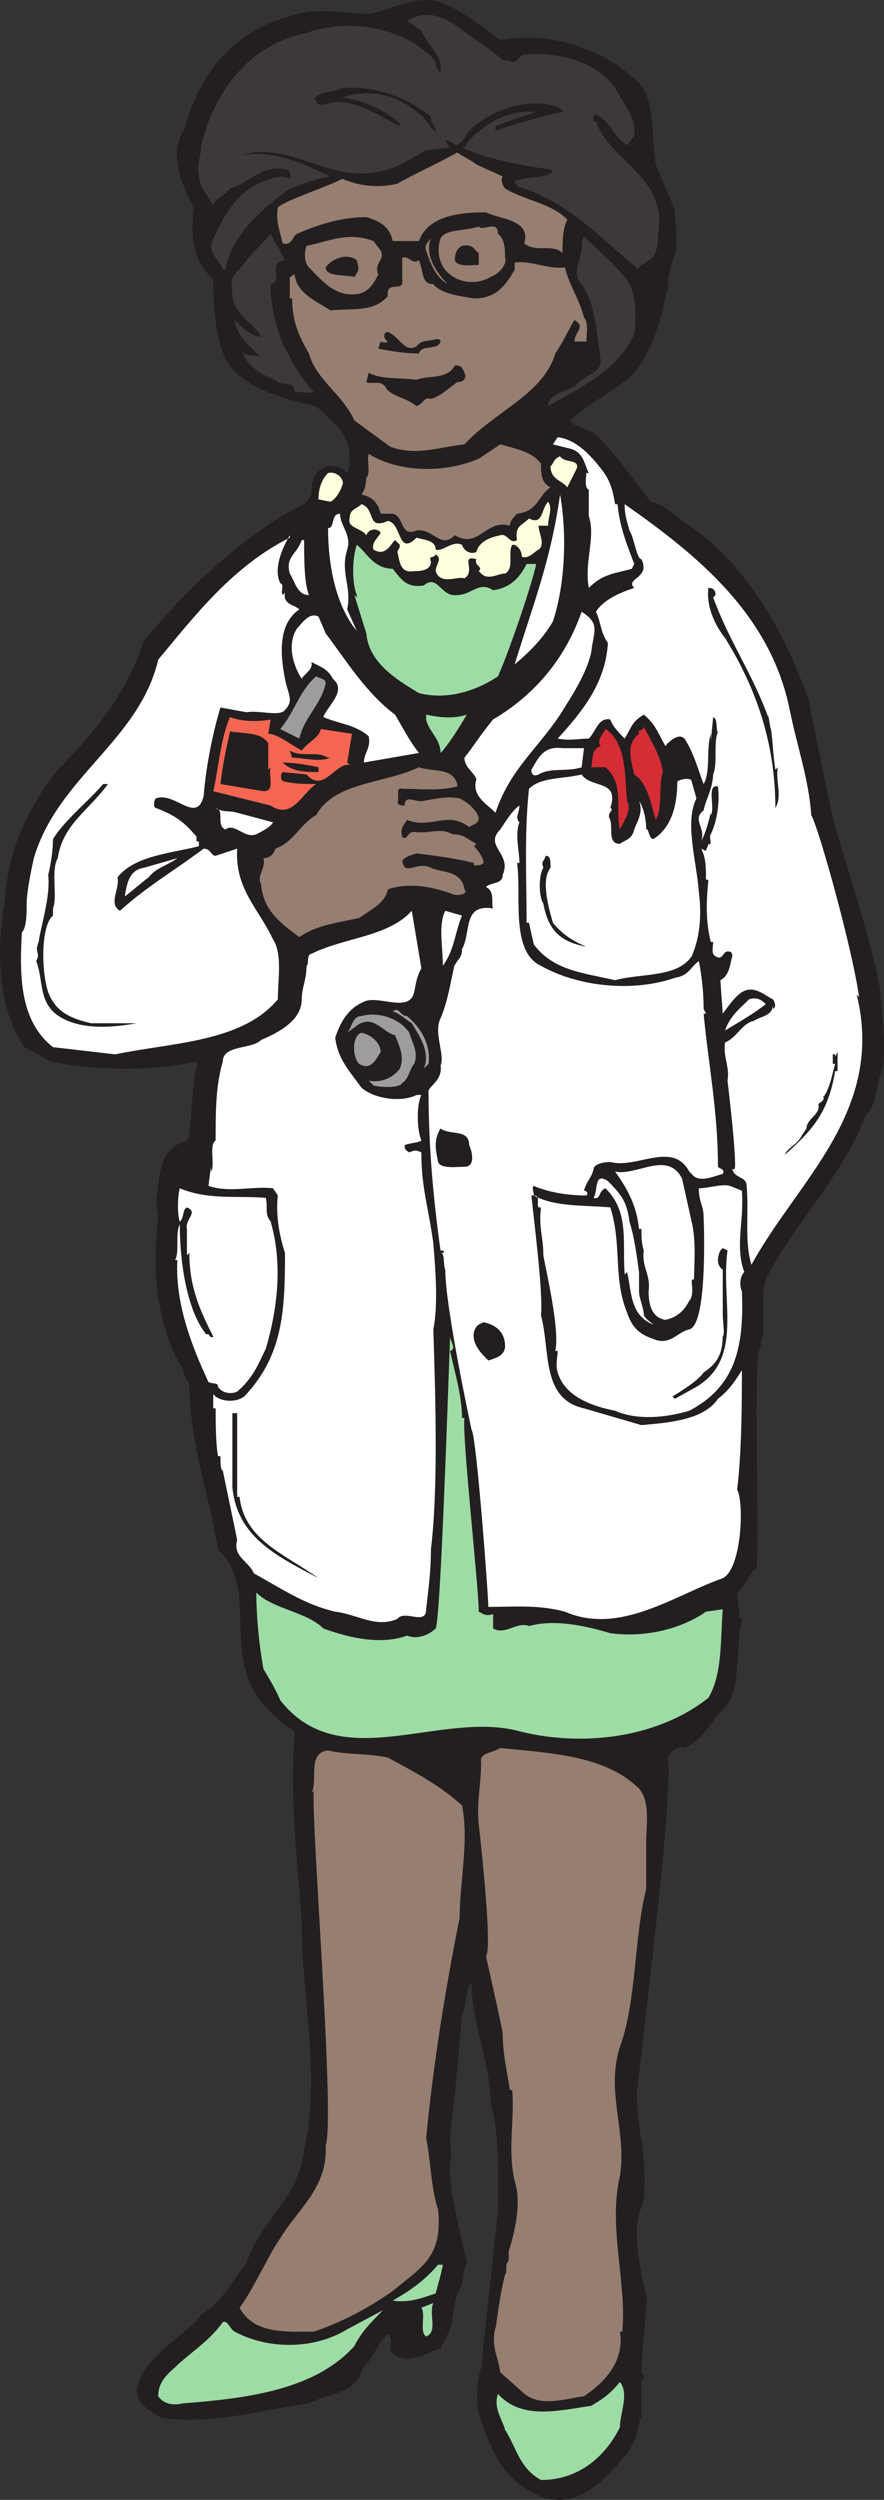 <svg xmlns="http://www.w3.org/2000/svg" width="277.173" height="783.812"><rect width="100%" height="100%" fill="#333333" stroke="none"/><path fill="#231f20" fill-rule="evenodd" d="M156.862 12.575c15.75-3 33 3 43.5 13.5 5.25 6 3.75 16.5 5.25 25.5l6 14.25c0 5.25 1.5 12-.75 15.75-.75 3.75-1.5 4.5-1.5 9 0 0-1.5 4.5-1.5 7.5v-.75c-2.25 7.5-4.5 15-10.5 21-5.25 4.5-12.75 8.25-18.75 13.5 1.5 2.25 5.25 2.25 8.25 4.5 6.75 6.75 11.25 13.5 17.25 21 3.75.75 6.75 3.75 9.75 6 20.25 12.75 32.25 35.25 39.75 56.25.75 4.5 6 30 7.5 36.75 2.25 9 15 47.25 15 56.25.75 6 1.5 15 .75 22.5-2.25 3.75-1.5 11.25-5.25 14.25-7.5 19.5-21 32.25-30.75 50.25-2.25 3.75-1.5 12-1.5 18.75-.75.75-.75 3.75-.75 3.75-3 1.5 0 62.25-1.5 69.75-2.25 1.5-3 5.25-6 7.5 0 1.5.75 5.25.75 8.25h.75v1.5-.75c-2.25 9 0 21-5.25 27-4.5 3.75-6 9.75-12.75 12.75-2.25-.75-3.75.75-5.25 3 2.25 9.75-9.75 104.25-9.75 105.75 0 0 .75 10.5 1.5 14.25 0 0 2.25 15 0 21-3.75 8.25.75 23.25 1.5 27.75.75 0-1.5 18-1.5 24 2.25 2.25-.75 1.5 0 3.75v10.5h-.75c.75 3-2.25 9-3.75 11.25-5.25 6-14.25 18-27 13.5-12-5.25-15.75-14.25-19.5-26.25-.75-4.5-.75-9.75.75-14.25l5.25-48.75c.75-28.5-2.25-33.75-2.25-33.75 0-13.5-6-24.75-6-38.25-2.25 2.25-1.5 8.25-3 9.75 0 0-2.25 28.5-3.75 37.5 0 3 .75 7.5 0 9-.75 10.5 6 32.25 5.25 32.25-1.5 1.5-.75 6-2.25 7.5-2.25 3.75-1.5 10.5-3.75 14.25l-2.25 4.5c-4.5 1.5-11.25 6-15.75.75 0-1.5.75-4.5-.75-5.25-3.75 3.75-4.5 7.5-8.25 11.25-1.5 7.5-11.25 7.5-16.5 10.5-16.5 2.25-30 6.75-46.5 4.5-3-2.25-7.5-3.75-7.5-9 2.25-10.5 14.25-15.75 20.25-23.25 6.75-4.5 9.75-10.5 14.25-16.5 4.5-13.5 16.5-20.25 18-35.25 5.25-23.25-.75-47.25-.75-71.25-1.5-21.75-3.75-36.75-2.25-60-6-3.75-12-9.75-14.25-15.75-6-15.75 1.5-30.75-9.75-41.25-3-18-9-33.75-9-52.5-1.5-.75-1.5-3-2.25-4.5-7.5-12-9.75-30-7.5-47.25l-.75-4.5c1.5-7.5 0-16.5 9.75-19.5l.75-1.5 1.5-18c0-2.25 1.5-3 .75-5.25-13.5 3-30.75 3-45.75 0l-8.25-4.5c-8.25-12-9-30-6-46.5.75-15 7.5-29.25 16.5-40.5 11.25-11.25 21.75-24 27-40.5 12.75-15 27.75-30 45.75-40.5 3-1.5 7.5-3 6.75-7.5.75-3.75 1.5-5.25 5.25-6.75 3 0 4.5.75 6 2.25.75-1.5.75-4.5.75-4.5 0-8.25-5.25-11.25-10.5-16.5-10.5-2.25-24-6-28.5-15-3-6.75-3.75-15.75-3.75-24.75-6-5.25-7.5-13.5-6-22.5-3.75-6.75-8.25-16.5-3-24.75 4.5-17.25 15.75-30.75 33-35.25 8.25-3 17.25-.75 25.5-.75 6.75-1.5 15.75-6.75 23.25-3 6.75 3 12 7.5 17.25 11.25"/><path fill="#967e71" fill-rule="evenodd" d="m157.612 55.325-8.25-3.75c-.75-.75-3.75-2.25-6-3.75-5.25 3-15 7.5-18.75 9.75-6 1.5-12 .75-17.25-1.5-6 3-18 6.75-20.25 9-.75 4.5.75 7.5 1.5 11.25 3 .75 3-2.25 4.5-3 6.75-3 14.25-5.25 21.75-5.25 5.25 1.5 7.5 3.75 8.25 7.5h8.25c3-8.25 13.5-9 21-9 4.5 2.25 14.25 2.25 12 9.75 3.75 3 9 0 12 3 0-3 0-7.5 1.5-10.5-5.25-5.25-13.5-6-19.5-9.75-.75-.75-1.5-3-.75-3.75"/><path fill="#3d393a" fill-rule="evenodd" d="M186.862 38.075c-.75.75-1.5-2.25 0-2.25 4.5 2.25 5.25 6.75 9.75 9.75l2.25-3c.75-6-3.75-10.5-6-15-6-8.25-17.25-11.25-28.5-10.5-2.25.75-2.25 3.75-6 1.5v.75l-6.75-5.25c-6.75-3.75-14.25-13.5-24-7.5l4.5 3c2.25 5.25 6.75 7.5 6 13.5-.75-1.5-1.5-1.5-1.5-3.75-8.25-9.75-25.5-14.25-40.5-9-18.75 3.75-29.25 19.5-33 35.25v-.75c0 4.5-1.5 6.75-.75 9.75 0 3.75 2.25 6 4.5 9.75.75-2.25 3.75-3 5.25-5.25 6-1.5 9.75-7.5 17.25-6 1.5 0 2.25 2.25 1.5 3l-2.25-.75c-12 1.5-17.25 9.75-21.75 19.5-2.25 4.5 2.25 6.75 3 9.75h.75c2.25-11.25 11.25-18.75 20.25-25.5.75 0 7.5-3 12.75-3.75-8.25-3.75-16.5-8.25-27.75-6.75l3-.75c15-1.5 24.75 9 39.75 6 5.25-.75 9.75-3.75 15-6.75l7.5-.75c-.75-.75-1.5-2.25-1.5-2.25 1.5 0 2.25.75 3.75 1.5l3-.75c0 .75-.75 1.5-1.5 1.5 8.25 3.75 21 6 27.75 6.75l.75.75c-2.25 2.25-9 1.5-12 3l.75 1.5c16.5 5.25 25.5 15.75 38.25 26.25-.75-1.5 1.5-1.5 3-3 2.25-.75 3-4.5 3-8.25 3-18-15-22.5-19.5-35.25"/><path fill="#231f20" fill-rule="evenodd" d="M135.112 36.575c0 3 2.25 3 1.5 6v-1.5c-1.5 0-3-4.5-6-6-6-5.25-15-7.5-23.25-4.5 6 .75 13.5 3.75 18 8.25v.75c-6-3-13.5-8.25-21-7.5-2.25.75-5.25 1.5-5.25-.75h-.75c1.5-3 6.75-2.25 9-3.75 10.5-.75 20.25 3 27.75 9m41.25-2.25v.75c-6.75 1.5-15 3.75-21 6v-1.5c3.75-1.5 8.25-3 12.75-4.5-10.5-.75-18.75 5.25-24 12.75 0-1.5-.75 0-.75-2.25.75-.75 2.25-1.5 3-3.75 5.25-6 18-12 28.5-8.25 0 0 .75.75 1.5.75"/><path fill="#967e71" fill-rule="evenodd" d="M156.112 73.325c2.25 1.5 2.25 5.25 2.25 7.5.75 2.25-2.25 5.25-4.5 6-3.75 2.25-9 2.25-12.75-.75-3-2.25-4.5-6.75-3-11.25 1.5-3 6.75-2.25 12-3.75 1.5 1.5 6-2.25 6 2.25"/><path fill="#3d393a" fill-rule="evenodd" d="M89.362 81.575c-6 .75 0 6.75-4.5 7.5 0 6.75 1.5 12.75 3.75 18.75 3 5.25 5.25 10.5 9.75 15-1.5.75-3.75 0-6 0 0-3.75-4.5-1.5-6-3.75-4.5-1.5-9-4.5-10.5-9 1.5 2.25 5.25.75 6 2.25-3-3.75-7.5-6-8.25-12 2.25 2.25 5.25 5.25 8.25 5.25-1.5-3.75-9-6.75-9-13.5-.75-3.75 0-6 2.25-7.5 2.25-3.75 6.75-7.5 9.75-11.25l4.5 8.25"/><path fill="#967e71" fill-rule="evenodd" d="M119.362 78.575c1.5 3-2.25 3.75-.75 7.5-1.5 3-3 5.25-6 6-7.5 1.5-12-4.5-15.75-8.25-1.5-1.5-1.5-4.5-.75-6.75 7.5-1.5 12.75-4.5 21-1.5l2.25 3"/><path fill="#3d393a" fill-rule="evenodd" d="M195.862 86.825c3.75 4.5 3.75 11.25 3 18-5.25 11.25-16.5 16.5-27 22.5 0-4.5 7.5-4.5 9.75-7.5 2.25-2.25 6.75-3 6.75-6.75-1.5-9.75-1.5-17.25-6-24-3.75-3.75.75-8.25 0-13.5l.75-1.5c4.5 4.5 9 8.25 12.75 12.75"/><path fill="#967e71" fill-rule="evenodd" d="M140.362 89.075c-3.75-2.25-5.25-6-6.75-10.5-.75-1.5.75-3 1.5-3.75-2.25 5.25 2.25 11.25 5.25 14.25"/><path fill="#231f20" fill-rule="evenodd" d="M150.112 79.325v3.75c-2.25 0-6.75.75-7.5-1.5 0-2.25.75-3.75 2.25-4.5 3.75-.75 3.75 1.5 5.25 2.25m-38.25 2.25c.75 3 .75 3-.75 5.25-3-.75-9 0-9-3 2.25-3 6.75-4.5 9.75-2.25"/><path fill="#967e71" fill-rule="evenodd" d="M131.362 81.575c1.5 3.75.75 7.5 4.5 7.5 2.25 3 8.25 3.75 12.75 4.5 6.75 0 9.75-3.75 12.75-9v-2.25c5.25-.75 10.5 2.25 15.75 1.5 1.5 6 4.5 9.75 6 15.75 1.5 1.5.75 5.25.75 7.5h-3.75c0-3 3.75-4.5 0-6.75-2.25 3.75-3 6-6 10.5-3.75 12.75-18.75 18-28.5 28.5-7.5.75-15 3.75-23.25.75l-11.25-8.25c-3.75-8.25-12-12.75-14.25-21-3-5.25-5.25-9.75-5.25-17.25h-.75v-6.75c.75 0 .75-.75 1.5-.75.75 6 6.75 8.25 11.25 11.25 6.75-.75 13.5.75 18-4.5-.75-5.25 5.25-.75 4.5-5.25v-6.75c2.25-.75 3 2.25 5.25.75"/><path fill="#231f20" fill-rule="evenodd" d="M130.612 108.575c1.5-2.25 4.5-1.5 6-2.25.75 0 1.5 0 1.5.75-.75 3-6 .75-6.75 3.75-4.5 0-9-.75-12.75-1.5l.75-2.25s1.5.75 2.25 0c-1.5-.75-1.5-3 0-3 3.75 1.5 5.25 6.75 9 4.5m15 8.25c.75 1.5 0 3-2.25 3-2.25 1.5-5.25 4.5-8.25 5.25-2.25-.75-2.25 1.5-4.5 2.25-3.75-3-8.25-3-9.75-6-1.5-2.25-4.5-.75-6-1.5l.75-3c3.75 2.25 9.75 1.5 15 2.25 3.75-1.5 9.75 0 12-4.5 2.25 0 2.25.75 3 2.25"/><path fill="#fff" fill-rule="evenodd" d="M188.362 146.825c3 3.75 3.75 6.75 4.5 11.25h.75c.75 7.5 3 12.75 5.25 18.75l-.75 1.5c-5.25 1.5-9 1.5-13.5 6-1.5-8.25 2.25-15.75 0-22.5v-8.25c-1.5-.75-.75-3.75-.75-6v.75h.75c-1.5-3-1.5-6-5.25-7.5l-6-1.5 1.5-2.25c6 .75 10.5 6 13.5 9.75"/><path fill="#967e71" fill-rule="evenodd" d="M169.612 145.325c0 3 0 6 3 7.5-3.75 2.25-3.75 7.5-10.5 8.25-.75.75-2.25 2.25-2.25 3.75-7.5-2.25-9.75 7.5-17.25 3-4.5 4.5-6.75-2.25-12-1.5-5.25 2.25-3.75-4.5-7.5-5.25h-3.75c-.75-3-2.25-5.25-6-6 1.5-2.25 1.5-4.5 1.5-7.5v2.25c1.5-1.5 0-6 .75-7.5 9.75 6 24 6 34.5 1.5l6.75-4.5c5.25 1.5 9.75 2.25 12.75 6"/><path fill="#fffede" fill-rule="evenodd" d="m180.862 146.825-3 6c-1.5-2.25-5.25-2.25-5.25-6.75.75 0 .75-2.25 3-3 1.5 2.25 6 .75 5.25 3.75m-73.5 5.25c-.75 2.25-2.25 4.5-3.75 5.25l-3.75-.75c0-3 .75-6 3-8.25 3-.75 5.25 2.25 4.5 3.75"/><path fill="#fff" fill-rule="evenodd" d="M173.362 194.825c-3 5.25-7.5 9.75-12 13.5 6-19.5 11.25-32.25 14.25-53.25 2.25 12.75 1.5 28.5-2.25 39.75"/><path fill="#fffede" fill-rule="evenodd" d="M171.862 164.825h-3c0 2.25 2.25 6 0 7.5-1.5.75-3 3-5.25 2.25 0-1.5-.75-3-2.25-3.75h-.75c-1.5 2.25.75 7.5-2.25 9-2.25 0-5.25 2.25-7.5 0l-.75-.75c1.5-1.5-1.5-1.5-.75-3.75-5.25-1.5 0 3.75-3.75 6-2.25-.75-7.5 2.25-9-2.25 0-2.25 2.25-3.75 0-5.25-.75 1.5-2.25 0-1.5 2.25 0 3-3.75 3-5.25 3-4.5.75-4.5-3-5.25-6 0-.75.75-.75.75-2.25l-1.5-1.5c-1.5 1.5-3 5.25-6.75 3-.75-2.25 1.5-3.75 2.25-5.25-.75-1.5-3.75-1.5-4.5.75-1.5-2.25-6-2.25-5.25-5.25 0-3 2.25-3 3.75-4.5 4.5 1.5 1.5 8.25 8.25 5.25 4.5.75 3 11.25 9 5.25 2.25.75 6 .75 6 3.75 2.25.75 5.25-3 8.25-1.5.75 2.25 3 3 4.5 2.25.75-3 3.75-4.5 7.5-5.25 2.25-.75 3 3 5.25 1.5-.75-4.5 1.5-4.5 3.75-6.75 4.5 2.25 3.75-3 6-5.25 1.5 2.25 0 4.5 0 7.5"/><path fill="#fff" fill-rule="evenodd" d="M247.612 222.575c2.25 11.25 6 21.75 6.75 33 2.25 3.75 12.75 41.25 15 57l-.75-.75c9 36.75-18.75 58.5-33 84.75-2.25-7.5-.75-15.75-1.5-24.75 0-3-3.75-2.25-4.5-5.25h.75c.75-3-2.25-27.75-2.25-27.75.75-4.5-1.5-7.5-.75-12 3.75-1.5 5.25-6 9-6.75 2.25-1.5 6-1.5 6-5.25v1.5c1.5-.75 0-3 0-3-3-1.5-6-4.5-9.75-2.25-2.25 1.5-3.75 3.75-6 6.75l-.75-10.5c3-1.5 3-5.25 3.75-7.5 0-1.5-.75-1.5-1.5-1.5-1.5 0-1.5 3-3.75 1.5-1.5-.75-.75-3-.75-4.5h-.75c-1.5-6-1.5-12-.75-19.5h-.75c0-3.75 0-6.75-1.5-9.75l1.5.75c0-.75.75-1.5.75-2.25 1.5.75 0-2.25.75-3 1.5-3 3-9 2.25-15-3.75-.75-.75 6.75-2.25 9v-.75c-.75 3-1.5 6-3 9 1.5-4.5-3-6.75.75-9.75.75-3.75 3-6.75 3-12v.75c1.5-3.75 0-9.75 1.5-13.5v.75c-.75-2.25 0-4.5-1.5-5.25l-.75 7.5v-2.25c-1.5 4.5 0 12-2.25 15.75-1.5-3.75-3-9.75-6-14.25-1.5-1.5-3.75 0-5.25 1.5-.75 0 0 .75-.75.75-2.25-3.75-3-6.75-6.75-9.75-3.75 2.25-3.75 3.75-6 7.5-1.5-1.5-3.75-3.75-4.5-6-3.75-.75-4.5 3.75-6.75 6-3 0-6 .75-9.75 0 7.5-8.25 15-17.25 15.75-30-2.25-3-2.25-6.75-3.75-9.75 2.25-3.75 7.5-6 12-7.5-3-3 5.25-3 2.25-9-1.5 0-2.25-6.75-3.75-9-.75-3-1.5-4.5-1.5-8.25 22.5 15.75 45.75 34.5 51.75 64.5m-138.75-50.25c-2.25 7.5 1.5 11.25 0 18.75l3 6.75c-6.75-8.25-9-21-9-32.25 2.25 0 .75-4.5 3.75-4.5 0 3.75 3.75 6.75 2.25 11.25m-21 10.5c1.5.75 0 2.25.75 3.75l.75-.75c-.75 3.75 3 3.75 4.5 5.25-6.75 4.5-6 14.25-4.5 21.75.75 4.5 3 6.75 0 9.75-1.5 2.25-8.25 0-12 .75l-8.25-1.5c-2.25 7.5-4.5 18-5.25 27.75-2.25 9-9-1.5-15 .75-.75.75-.75 3 0 3 6 2.25 9 4.5 12.75 9v1.5h.75v1.5c-9 2.25-20.25 3-25.5 9.75.75 3.75-3 8.25.75 10.5 8.25-7.5 17.25-12.75 26.25-19.5 2.25 0 2.25 2.25 3.75 2.25l6.75-2.25c-.75 12.75 6.75 18.75 11.25 28.5 3 4.5 1.5 12.75 1.5 18.75-11.25 13.5-33 13.5-51 17.25l-19.5-2.25c-10.5-8.25-10.5-22.5-9.75-36 1.5-1.5 1.5-6 1.5-9 0-4.5 2.25-14.25 2.25-14.25 7.5-25.5 33-36.75 39-62.25 11.25-13.5 23.25-29.25 41.25-38.25v-.75c-2.25 3.75-5.25 10.5-3 15"/><path fill="#fff" fill-rule="evenodd" d="M95.362 169.325c0 6 0 13.5 1.5 17.25-3.75 0-4.5-4.5-6-6.75-1.5-5.25 2.25-6 3.75-10.5h.75"/><path fill="#9edca6" fill-rule="evenodd" d="M123.112 178.325c3 3.75 4.5 6 9.75 5.25 4.5-3.75 5.25 3.75 10.5 3 4.5 0 6.75-4.5 11.25-1.5 5.25-.75 8.25-3.75 10.5-8.25h3c-.75 4.5-8.25 27-12 35.25-6.75 4.5-15.75 7.5-24.75 5.25-7.5-4.5-15.75-9.75-16.5-18.75l-3.75-12 .75.75v-.75c-1.5-3.75-1.5-11.25 0-15.75 3 2.25 5.25 7.5 11.25 7.5"/><path fill="#231f20" fill-rule="evenodd" d="m224.362 186.575-.75.75c5.25 14.25 12 23.25 17.25 37.5v-.75l.75 4.5v-.75c.75 4.5.75 9 1.5 13.5l.75-.75c-.75 4.5 1.5 9-.75 12.75 0-20.25-6-37.5-15.75-53.25-3-3.75-6-9.75-5.25-15.75 1.5 0 2.25.75 2.25 2.25"/><path fill="#fff" fill-rule="evenodd" d="M185.362 204.575c-1.5 6.75-6 13.5-9.75 19.5-7.5 11.25-15.75 17.25-20.25 30.75-3-3-7.5-5.25-6-10.5-.75-2.25-3.75-3.75-3.75-6.75 3-3.75 5.25-7.5 9-12 12.75-7.5 22.5-18.75 27.75-33.75 6 3.75 3.75 6 3 12.75m-83.25-6c6.75 9 12.75 18.75 21.75 25.5 2.25 3.75 4.5 8.25 7.5 12l-17.25 3c0-3 2.25-4.5 1.5-8.25-4.5-3.75-9-3.75-14.25-6 1.5-3.75 7.5-8.25 3-12-1.5-3-3.75-3.75-6.75-5.25.75 2.25-2.25 3.75-3 5.25-3-4.5-4.5-11.25-1.5-15.75 1.5-1.5 3.75-5.25 6.75-3.75l2.25 5.25"/><path fill="#9e9d9d" fill-rule="evenodd" d="M102.112 214.325c-1.5 6.75-6.75 10.5-8.25 17.25l-6-3c4.5-5.25 6-12 11.25-16.5 1.5.75 3 .75 3 2.25"/><path fill="#9edca6" fill-rule="evenodd" d="M146.362 224.075c-2.25 3.75-4.5 7.5-7.5 11.25l-.75.75c0-4.5-3.75-6.75-4.5-10.5v-1.5c3.75.75 8.25 1.5 12.75 0"/><path fill="#f46651" fill-rule="evenodd" d="m84.862 225.575-.75 4.5c3 0 7.5 3.75 10.5 5.25 2.25-3 5.25-3.75 6-6.75l9.75 1.5-1.5 9 .75.75c-4.5-.75-8.25 9-13.5 3l-7.5-.75c-.75.75-.75 3 .75 3 3 .75 6.75.75 9.75.75-4.5 3-7.5 11.25-14.25 6.75l-18-4.5c1.5-6 2.25-16.5 5.25-23.25 3.75 1.5 9 1.5 12.75.75"/><path fill="#d52c36" fill-rule="evenodd" d="M207.862 242.075c-1.5 3.75 0 11.25-2.25 15-1.5-4.5-2.25-11.25-6.75-14.25-1.5-6-2.25-9.75 1.5-12.75-.75-1.5 1.5-.75 1.5-2.25 2.25 4.5 5.25 9 6 14.25m-11.25 9c1.5 3-.75 6-2.25 9-1.5-6.75 1.5-14.25-4.5-19.5h-4.5c.75-3.75 0-5.25 3-6.75-1.5-1.5.75-3.75 1.5-5.25 6.75 4.5 6 15 6.75 22.5"/><path fill="#231f20" fill-rule="evenodd" d="M84.112 233.075v8.25l.75-.75c-.75 3 1.5 7.5-2.25 7.5l-13.5-2.25c.75-6 1.5-9.75 3-16.5 3.75.75 9.75 0 12 3.75"/><path fill="#fff" fill-rule="evenodd" d="M182.362 240.575c-4.5 1.5-9.75 0-13.5 2.25-1.5.75-2.25 0-2.25-1.5 2.25-3.75 3.75-7.5 9.75-6.75h6.75l-.75 6"/><path fill="#231f20" fill-rule="evenodd" d="M102.862 237.575h.75c-3.75 1.5-8.25 0-12 0l-.75-2.25c3.75 2.25 8.25 0 12 2.25m-3 4.5c-3.75 0-8.25 0-11.25-3 3 0 8.25.75 11.25 1.5v1.5"/><path fill="#967e71" fill-rule="evenodd" d="M143.362 245.825v.75c-6 1.5-11.25.75-17.25.75-2.25-.75-.75 3-1.5 4.5.75.75 1.5.75 2.25.75 0-3.75 3.75-.75 6-1.5 4.5-.75 7.5-1.5 11.25-.75 3 1.5 5.25 3.75 6 6 0 2.25-2.25 2.25-3 3-6.75-5.25-12 .75-19.5-2.25-.75 1.5-2.25 2.25-1.5 5.25 1.5 1.5 1.5-1.5 3.75-1.5 4.5.75 8.25-1.5 12 .75 3.75 0 4.5 1.5 7.5 3l-.75.75c1.5 1.5 3 3.75 3 5.25-.75.75-1.5.75-3 .75v-.75c-6-1.5-12-2.25-18-3-2.25.75-3 .75-4.5 2.25.75 5.25 4.5 0 9 2.25 3 1.5 9.75.75 10.5 6.75 1.5 1.5-2.25 2.25-3.75 1.5-6-2.25-13.5-3.75-20.25-1.5-.75 4.5-6 6.75-9 9-6.75 1.5-13.5 2.25-18.75 6-6-4.5-11.25-8.25-12-16.5-1.5-3 1.5-4.5.75-8.25 1.5 0 3-.75 3.75-3 6-2.25 7.5-7.5 12.75-10.5 6-10.5 21-9.75 32.25-15 4.5 1.5 10.5 0 12 5.25"/><path fill="#fff" fill-rule="evenodd" d="M191.362 253.325c1.5.75-1.5 1.5 0 3.75.75 3-.75 7.5 3 7.5 2.25-1.5 3.75-1.5 4.5-4.5.75-2.25 3-5.25 1.5-9 1.5 2.25 2.25 6 2.25 9 .75-.75.75 3 2.25 3 6-3.75 7.5-11.25 7.5-18 .75-.75 4.5-1.5 4.5 0l1.5 5.25c-3.75 7.5 0 19.5.75 29.25.75 6 .75 13.5-2.25 20.25-4.5 6.75-15.75 5.25-24 7.5-9.75-2.25-19.5-3-25.5-11.25l-1.5-6.75h-.75c0-14.25-.75-27.75.75-42 3.75-3.75 10.5-3 16.5-4.5 3 4.5 12 1.5 9 10.5"/><path fill="#231f20" fill-rule="evenodd" d="M33.862 245.825c-6 8.25-14.25 12.75-15.75 23.25-2.25 3.75 0 12-1.5 15.75v2.25c-3.75 3-3.75 17.25-1.5 24 2.25 6 6.75 8.25 13.5 9.75h14.25c-8.25 1.5-18.75 2.25-25.5-3-5.25-4.5-3.75-10.5-6-16.5 1.5-3-.75-2.25.75-6 .75-5.25 3.75-14.25 3-21 .75-3 1.5-7.5 1.5-11.25 3.75-6 10.5-11.25 15.75-17.25h1.5"/><path fill="#fff" fill-rule="evenodd" d="M162.862 257.825c-1.5 3.75 0 9 0 12.75h-.75c1.5 9.75-2.25 27.75 7.5 32.25 12 6.75 29.25 8.25 42 3.75 4.5-.75 4.5-3 7.5-5.25.75 3.75 1.5 9 1.5 15l.75 1.5h-.75c1.5 15.75 4.5 30.75 4.5 48 .75.75 2.25.75 1.5 2.25-3 .75-7.5 3-9.75 0l-.75-.75c-5.25-9.75-16.5-.75-24.75-3-2.25 0-5.25.75-5.25 2.25-.75 3-2.25 3.75-3 6.75.75 0 1.5.75.75 1.5-5.25 0-11.25-.75-16.5-3-.75.75 0 1.5 0 3 6.75 3.75 16.5 3 24 3.75 3.75 12 .75 21.75 5.25 33 1.5 4.5 3.75 6.75 8.25 8.25 5.25 2.25 7.5-2.25 11.25-3 6-1.5 4.5-35.25 4.5-35.25 0-3.75-1.5-4.5-1.5-9 3 0 7.5-1.5 9.75-.75l3.75 1.5c.75 9.75-2.25 17.25.75 25.5-1.5 1.5-1.5 4.5-.75 6 .75 18-2.25 30-16.5 37.5-7.5 2.25-16.5 3-23.25 0-7.5-1.5-15.75-4.5-18-12-.75-2.25 0-5.25 0-6.75h-.75c1.5-6.75-3-25.5-3.75-30 0-6-1.5-8.25-.75-15h-.75c-.75-1.5.75-3.75-1.5-3.75h-.75c.75 7.5 3.75 30.75 3 37.5 3 11.25 0 26.25 13.5 29.25l18 5.25c8.25-.75 19.5-1.5 24-8.25 3-2.25 5.25-5.25 7.5-9 0 9 0 25.5-1.5 37.5 2.25 3.75 1.5 24.75-4.5 27.75-15 5.25-32.25 18-49.5 10.5-8.25-2.25-15.75-1.5-24-1.5 0-3.75-3.75-54-5.25-55.5 0 0-8.25-38.25-8.25-50.25-.75-1.5 0-5.25-1.5-5.25h.75c.75 0 0-.75 0-.75h-.75c-2.25-16.5-3.75-32.25-3.75-50.25 1.5-2.25 4.5-3.75 3.75-8.25v.75c1.5-3.75-2.25-10.5 0-15 2.25-5.25 3-10.5 4.5-17.25v.75c.75-2.25 2.25-2.25 2.25-5.25 3-5.25 0-14.25 9.75-12.75-.75-1.5.75-5.25-2.25-6.75 1.5-1.5 5.25-.75 5.25-3.75 3-6.75-6-9-.75-14.25 1.5-2.25 3.75-6 6-7.5 0 2.25-1.5 3.75 0 5.25m-88.5-3 11.25 3c-.75 1.5-3.75 3-5.25 3.75-3.75 1.5-6.75-3.75-9.75-1.5-3-1.5 0-6-3-6.75 2.25 1.5 4.5.75 6.75 1.5"/><path fill="#231f20" fill-rule="evenodd" d="M172.612 272.075c-3 3.75-.75 12 .75 17.25 3 3.75 6.75 6 10.5 7.5-8.25-1.5-12-5.25-13.5-13.5-1.5-2.25-1.5-9 0-11.25-.75-2.25 0-1.5.75-3.75 1.5 0 1.5 1.5 1.5 3.75"/><path fill="#fff" fill-rule="evenodd" d="M46.612 275.075c-3 2.25-4.5 3.75-7.5 6 .75-4.5 1.5-8.25 6-9l10.5-3c-3 2.25-6.75 3-9 6m98.25 12c-2.25 5.25-2.25 10.5-6 15.75 0-6-1.5-12.75.75-17.25l5.25 1.5m-12.75 16.5c-1.5 3-1.5 3.75-2.25 7.5-1.5 6.75-11.25.75-15.75 3-5.25 2.25-7.5 6.75-9 11.25.75 6.75 4.5 10.5 8.25 15.75 4.5 3.75 12.75 4.5 17.25 2.25h1.5c-1.5 3-1.5 10.5 0 14.25-.75.75-3.75.75-5.25 1.5 0 .75 0 1.5 1.5 2.25 1.5-.75 2.25-.75 3.75 0 0 11.25 2.25 17.25 3.75 28.5.75 9 1.5 19.5 0 27 .75 23.25 1.5 50.25-.75 69 0 6.75-.75 12-1.5 18.75 0 5.25-6.75 0-9 3-6.75 3-12.75-1.5-19.5-2.25-9.75-2.25-17.25-7.5-25.5-12-1.5-3.75-6.75-5.25-5.25-10.5-1.5-7.5-3-14.25-4.5-21.75-.75 0-.75-3-.75-4.5h-.75c-.75-3.75-.75-12-.75-15h-.75v-4.5c1.5 2.25 6.75 3 9.75.75 12-12.75 12.75-26.25 12.75-45-1.5-4.5-3-11.25-2.25-18l-1.5-2.25c-6.75-.75-13.5 1.5-20.25-.75l.75-6v1.5c1.5-1.5-.75-8.25 1.5-9.75 0-9 0-17.25 2.25-24.75 0-5.25 9-3.75 12-6.75 5.25-2.25 12.75-6 12.75-12.75 0-3.75 1.5-6 1.5-10.5.75 0 0-3.75 1.5-3.75 10.5-5.25 24-5.25 31.5-13.5l3 18m108 11.25c-3.75 3-9 6-12.75 8.25 1.5-4.5 4.5-6.75 7.5-9.75 2.25-.75 3.75 0 5.25 1.5"/><path fill="#9e9d9d" fill-rule="evenodd" d="M127.612 318.575c4.5 3.75 7.5 9 6.75 15l-1.5 1.5c2.25-5.25-1.5-10.5-3.75-14.25-2.25-1.5-3.75-3-6-3.75 2.25-1.5 2.25 1.5 4.5 1.5"/><path fill="#9e9d9d" fill-rule="evenodd" d="M128.362 323.825c.75 3 3 6 1.5 9.75-1.5 1.5-1.5 4.5-3.75 6-.75 1.5-6 1.5-9 .75l-1.5-1.5c3.75.75 7.5-.75 9.75-3.75 1.5-3.75 0-6.75-1.5-10.5-3.75-.75-6.75-6.75-12-3l-3 2.25c1.5-1.5 1.5-5.25 4.5-5.25 5.25-1.5 12 .75 15 5.25"/><path fill="#9e9d9d" fill-rule="evenodd" d="M119.362 329.825c-1.5 2.25-3 6-6.75 3.75-2.25-2.25-2.25-9 .75-9.75 3.75.75 6 3.75 6 6"/><path fill="#231f20" fill-rule="evenodd" d="M261.862 335.825c-2.25 13.5-7.5 18.75-15.75 26.25.75-2.25 3.75-3 5.25-6l1.5-2.25c0-3 4.5-4.5 3.75-7.5 0-.75 2.25-.75 1.5-3v.75c2.25-3 3-8.25 3.75-10.5h-.75v-3h.75v.75l.75-1.5v6h-.75m-114.75 23.25c.75 1.5 2.25 6.75-1.5 6.75-2.25 0-7.5.75-8.25-1.5-.75-3.75-1.5-6.75.75-10.5 3 2.25 9 0 9 5.25"/><path fill="#fff" fill-rule="evenodd" d="M216.862 383.075c1.5 6 .75 13.5.75 18 0 0-.75 0-.75.75s.75 4.5-.75 6c-1.5 3-3.75 5.25-7.5 6-4.5-.75-5.25-5.25-5.25-9 .75-5.25-2.25-7.5-1.5-12.75-.75-2.25-.75-4.5-.75-6.75h-.75c-.75-7.5-3.75-12.75-7.5-18 6.75 1.5 16.5-6.75 21 2.25l3 13.5"/><path fill="#fff" fill-rule="evenodd" d="M197.362 383.075c1.5 4.5 2.25 10.5 3 15.75v6c0 2.25 1.5 5.25 1.5 7.5.75 1.5 2.25 2.25 3 3-7.5-3-6.75-10.5-8.25-16.5l-.75.75c-.75-10.5 1.5-19.5-6-27-2.25.75-1.5 3.75-3.75 3 1.5-2.25 0-8.25 4.5-5.25 4.5 4.5 6 6.75 6.75 12.75m-114-7.5c.75 3.75-.75 5.25 2.25 8.25l-.75-.75c3.75 12.75 2.25 27-1.5 39.75-2.25 4.5-3.75 9-9 13.5-1.5.75-4.5.75-6-1.5 0-1.5-1.5-.75-3-1.5-5.25-11.25-10.5-24.75-9.75-38.25h-.75c1.5-2.25 0-8.25 1.5-11.25 0 12 2.25 27 8.25 34.5h.75s.75 1.5 1.5.75c-3.75-7.5-7.5-15-7.5-26.25l-.75.75v-9.75 1.5c-.75-3 3.75-5.25 0-6.75-1.5.75-.75 3-2.25 4.5-.75-2.25-.75-7.5 0-10.5 9 3.75 18 2.25 27 3"/><path fill="#231f20" fill-rule="evenodd" d="M228.112 392.075c-2.25 15.75 5.25 33.75-9.75 42.75l-6.75 3.75-.75-.75c3.75-2.25 8.25-5.25 9.75-7.5 4.5-3 6-6 6-12v.75c.75-.75 0-4.5 0-6.75v-14.25c-2.25-1.5-1.5-4.5-.75-6l.75-.75 1.5.75m-69.75 30c0 3-3 3.75-5.25 4.5-2.25-2.25-5.25-5.25-4.5-9 .75-2.25 1.5-2.25 3-3 3.75.75 6.75 3 6.75 7.5"/><path fill="#9edca6" fill-rule="evenodd" d="M141.112 423.575c1.5 6.75 3.75 14.25 3.75 21h.75c-.75 6 4.5 53.25 4.5 60.75 1.5.75 2.25 1.5 4.5.75v4.5c3.75 2.25 7.5-2.25 11.25-.75 8.25-2.25 18 0 25.5 2.25 11.25 1.5 22.5-1.5 30-6.75l5.25-.75c-.75 9 0 20.25-4.5 27.75-15 12-38.25 15.75-59.25 10.5-24.75-6.75-56.25 14.25-75-9.75-1.5-3.75-5.25-9.75-5.25-9.75-1.5-8.25-2.25-17.25-2.25-24 5.25 5.25 15.75 6 21 11.25 8.25 3 18 5.25 26.25 2.25 3.75 1.5 7.5-.75 9-2.25 1.5-3 3.75-70.5 4.5-91.5 0 1.5 2.25 3.75 0 4.5"/><path fill="#231f20" fill-rule="evenodd" d="M74.362 469.325h.75c1.5 13.5 14.25 18 24.75 25.5-12.75-6.75-25.5-12.75-27-28.5v-23.25h1.5v26.25"/><path fill="#967e71" fill-rule="evenodd" d="M199.612 560.074c4.5 3.75 3 12 3 17.25v15c-3.75 14.25-3 35.25-8.25 49.5-4.5 14.25 2.25 26.25 0 40.5-3.75 15.75 2.25 33.75.75 48.75h-.75c1.5 9-4.5 15.75-11.25 20.25-6 .75-14.25 3.75-19.5-1.5l-6.75-6c-.75-5.25-3-8.25-1.5-14.25v.75c.75-5.25 1.5-11.25 3-17.25.75 0 0-3 .75-3.75.75 0 0-3.75.75-4.5 1.5-5.25 3.75-14.25 1.5-21-2.25-9.75 0-18.75-.75-28.5h-.75c-.75-5.25-2.25-11.25-2.25-18-1.5-7.5-5.25-24-5.25-24 2.25-2.25-2.25-41.25-2.25-41.25-.75-6.75.75-12.75.75-19.5-.75-3 3.75-3 6-4.5 15 1.5 32.25 2.25 42.75 12m-78-9c8.25 4.5 15.75 8.25 23.25 15 2.25 11.25-.75 24-.75 35.25-4.5 22.5-8.25 45.75-10.5 69 1.5 7.5 1.5 15.75 3.75 22.5 1.5 15-5.25 18-14.25 25.5-7.5 5.25-15.75 9.75-24.75 12.75-9 0-18.75.75-23.25-7.5 4.5-6 9-16.5 12.75-21.75 5.25-9 15-15.75 14.25-29.25 3-7.5-4.5-100.5-3.75-111l-.75.75c2.25-3.75-1.5-12.75 5.25-13.5 6 1.5 12 .75 18.75 2.25"/><path fill="#9edca6" fill-rule="evenodd" d="M138.862 710.074c-.75 3.75-1.5 6-2.25 9-4.5 1.5-8.25 3-13.5 2.25 5.25-3 9.75-6 14.25-11.25h1.5m-5.25 22.5c-2.25-1.5 0-6.75-1.5-9l3.75-1.5c-1.5 3.75 1.5 9-2.25 10.5m-22.5 3c-12.75 14.25-35.25 16.5-54 18-3 .75-6 0-7.5-2.25 0-5.25 3.75-7.5 6.75-10.5 5.25-4.5 9.75-7.5 13.5-12.75 1.5-.75 2.25 2.25 3.75 3 11.25 6 25.5 5.25 35.25-.75l11.25-6c-3.75 3.75-6.75 6.75-9 11.25m83.25 25.5c-4.5 9-12.75 16.5-24.75 16.5-6.75-3.75-7.5-9.75-11.25-15.75-.75-3-3.75-6.75-2.25-11.25 7.5 8.25 18.75 5.25 29.25 3.75 3.75-2.25 6-3.75 9-7.5 3 3.75 0 9.75 0 14.25"/></svg>
